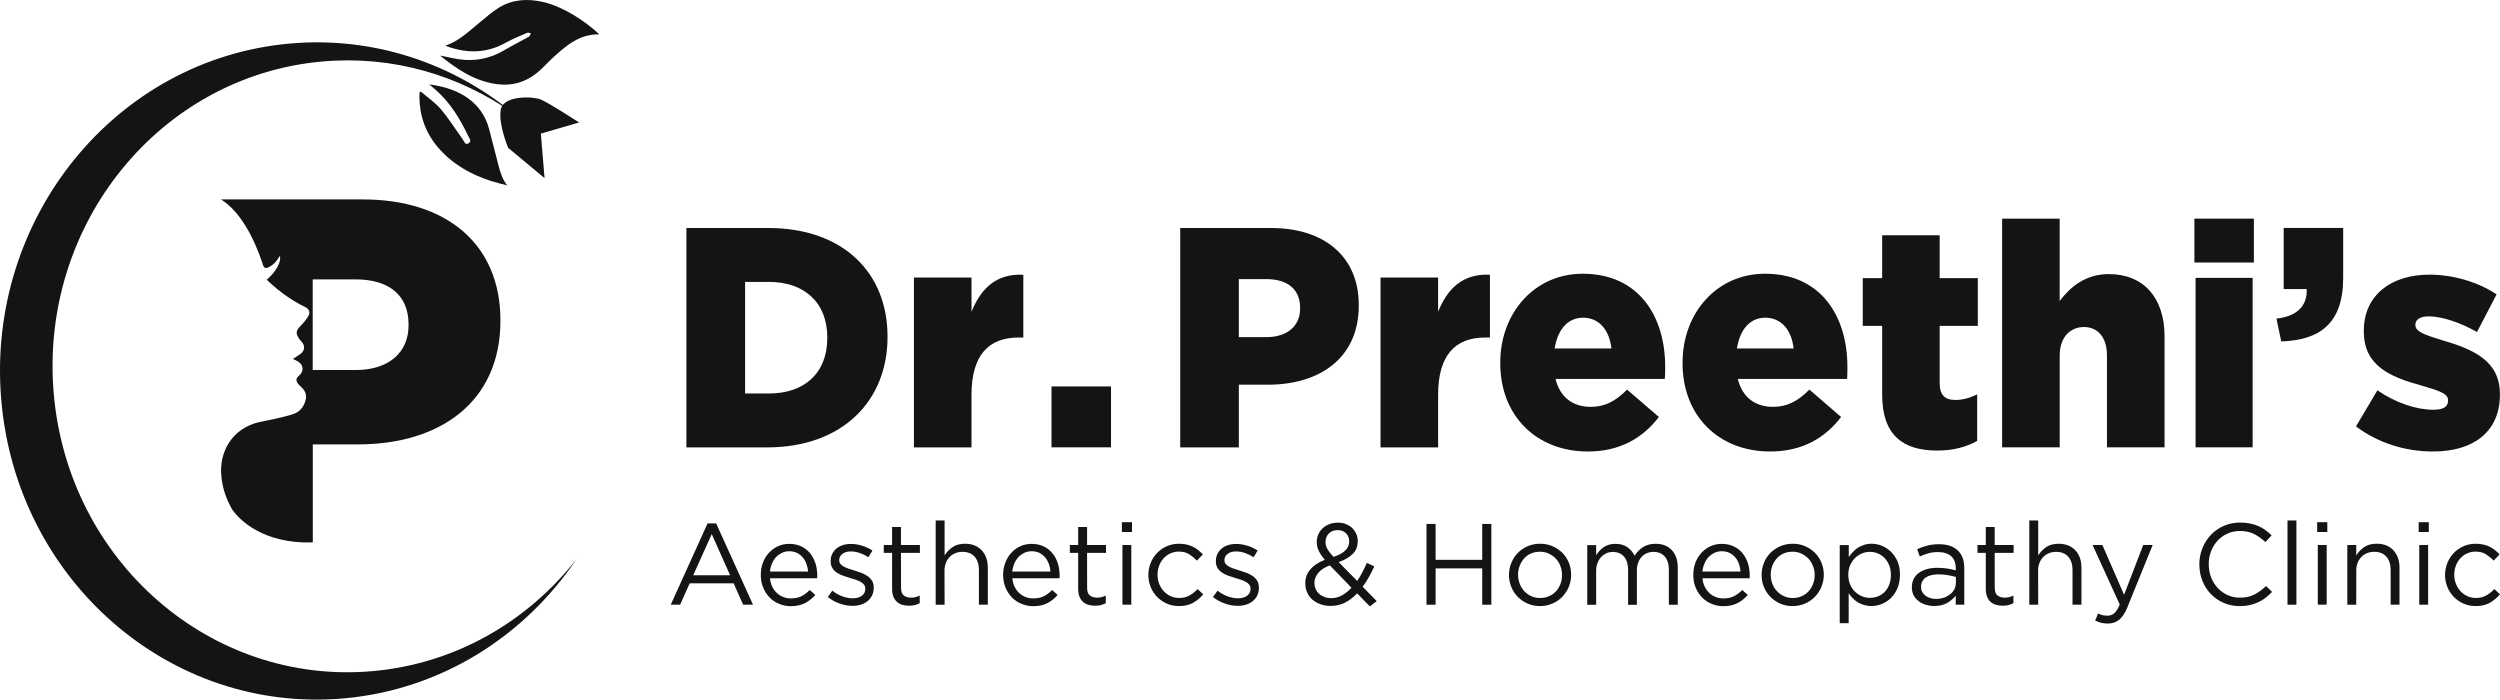 <svg fill="none" height="84" viewBox="0 0 300 84" width="300" xmlns="http://www.w3.org/2000/svg"><g fill="#141414"><path d="m69.177 67.097c-6.233 9.248-16.221 15.664-27.897 16.709-20.919 1.873-39.332-14.203-41.137-35.901s13.69-40.803 34.609-42.676c10.075-.9 19.579 2.366 26.92 8.42-6.513-4.621-14.541-7.026-23.015-6.267-19.477 1.742-33.898 19.53-32.218 39.729 1.679 20.203 18.824 35.166 38.301 33.423 9.959-.89 18.596-5.976 24.437-13.438z"/><path d="m43.53 23.93h-17.014c2.323 1.442 3.978 4.65 4.979 7.66.024.077.044.15.063.223.126.339.319.426.629.276.586-.276.929-.62 1.399-1.384.203.692-.469 1.921-1.577 2.86.097.097.179.184.276.266 1.321 1.215 2.744 2.25 4.35 3.02.45.223.629.619.373 1.069-.266.45-.619.866-.992 1.248-.46.479-.542.755-.213 1.336.097.184.237.344.382.494.45.494.397 1.098-.14 1.481-.285.194-.576.392-.895.6.232.106.416.184.586.285.707.435.769 1.186.131 1.728-.353.3-.392.576-.097.963.116.15.266.285.406.416.542.503.682 1.069.426 1.781-.247.692-.707 1.186-1.365 1.418-.663.232-1.345.382-2.028.542-.707.169-1.427.285-2.144.45-3.049.716-4.854 3.392-4.491 6.615.16 1.427.61 2.691 1.278 3.842.019.024.034.053.053.077.532.755 2.933 3.683 8.459 3.896h1.171v-11.764h5.439c9.867 0 17.077-5.12 17.077-14.827v-.116c-.015-9.102-6.479-14.454-16.521-14.454zm5.497 15.122c0 3.232-2.381 5.347-6.296 5.347h-5.207v-10.873h5.154c3.978 0 6.349 1.877 6.349 5.41z"/><path d="m53.446 5.482c1.65-.561 2.797-1.708 4.036-2.72.789-.644 1.553-1.34 2.415-1.863 1.64-.997 3.431-1.079 5.265-.663 2.415.552 5.062 2.289 6.755 3.886-2.395-.053-4.065 1.403-5.696 2.923-.6.556-1.142 1.181-1.776 1.694-1.384 1.123-2.976 1.587-4.733 1.369-2.666-.329-4.834-1.761-6.901-3.436.116.019.237.039.353.063.605.121 1.21.271 1.815.363 1.926.3 3.741-.029 5.449-1.026.997-.586 2.032-1.103 3.039-1.669.111-.063.16-.261.232-.397-.14-.029-.305-.126-.411-.077-.871.382-1.762.731-2.594 1.195-2.245 1.258-4.549 1.307-6.925.484-.073-.019-.15-.053-.324-.126z"/><path d="m50.488 10.983c.808.697 1.718 1.302 2.405 2.11.968 1.137 1.766 2.424 2.642 3.644.174.242.276.711.692.455.416-.252.092-.581-.034-.857-1.002-2.1-2.187-4.06-3.949-5.584-.227-.198-.46-.397-.726-.624 3.678.479 6.31 2.178 7.162 5.308.402 1.481.755 2.971 1.147 4.457.218.818.469 1.626 1.036 2.357-.644-.174-1.297-.319-1.936-.527-2.439-.789-4.631-2.013-6.354-4.016-1.505-1.752-2.236-3.818-2.245-6.16 0-.155.024-.31.039-.465.048-.029.087-.063.121-.097z"/><path d="m69.494 14.696-4.592 1.336.445 5.342-4.37-3.634s-1.224-2.933-.876-4.626c.348-1.694 3.866-1.553 4.776-1.181.91.368 4.617 2.763 4.617 2.763z"/><path d="m92.171 27.359h-9.804v26.329h9.654c9.146 0 14.483-5.642 14.483-13.24v-.077c0-7.597-5.269-13.012-14.333-13.012zm7.104 13.201c0 4.249-2.787 6.659-6.997 6.659h-2.865v-13.39h2.865c4.21 0 6.997 2.449 6.997 6.659z"/><path d="m109.672 33.302h6.91v4.108c1.128-2.787 2.947-4.597 6.218-4.442v7.534h-.58c-3.601 0-5.638 2.149-5.638 6.857v6.33h-6.91z"/><path d="m126.18 46.373h7.142v7.307h-7.142z"/><path d="m152.503 27.359h-10.878v26.329h7.036v-7.525h3.484c6.301 0 10.907-3.266 10.907-9.475v-.077c.005-5.826-4.127-9.252-10.549-9.252zm3.513 9.668c0 2.071-1.524 3.426-4.021 3.426h-3.334v-6.959h3.295c2.541 0 4.06 1.205 4.06 3.465z"/><path d="m165.664 33.302h6.91v4.108c1.128-2.787 2.947-4.597 6.218-4.442v7.534h-.58c-3.601 0-5.638 2.149-5.638 6.857v6.33h-6.91z"/><path d="m199.823 44.007c0-5.991-3.116-11.159-9.896-11.159-5.802 0-9.896 4.718-9.896 10.67v.068c0 6.33 4.351 10.593 10.511 10.593 3.91 0 6.629-1.665 8.521-4.142l-3.813-3.286c-1.413 1.432-2.719 2.071-4.35 2.071-2.139 0-3.692-1.123-4.239-3.353h13.118c.044-.489.044-1.016.044-1.461zm-13.269-2.192c.368-2.221 1.525-3.692 3.417-3.692 1.882 0 3.145 1.432 3.402 3.692z"/><path d="m221.688 44.007c0-5.991-3.116-11.159-9.886-11.159-5.802 0-9.896 4.718-9.896 10.67v.068c0 6.33 4.351 10.593 10.511 10.593 3.91 0 6.629-1.665 8.512-4.142l-3.804-3.286c-1.413 1.432-2.719 2.071-4.35 2.071-2.139 0-3.692-1.123-4.239-3.353h13.118c.034-.489.034-1.016.034-1.461zm-13.259-2.192c.358-2.221 1.525-3.692 3.402-3.692 1.892 0 3.155 1.432 3.402 3.692z"/><path d="m225.859 47.358v-8.251h-2.328v-5.734h2.328v-5.139h6.9v5.139h4.578v5.734h-4.578v6.862c0 1.427.62 2.027 1.888 2.027.904 0 1.78-.261 2.613-.673v5.584c-1.234.711-2.87 1.161-4.796 1.161-4.137 0-6.61-1.873-6.605-6.712z"/><path d="m240.25 26.242h6.91v9.881c1.273-1.689 3.092-3.232 5.894-3.232 4.186 0 6.693 2.855 6.693 7.481v13.307h-6.911v-11.014c0-2.216-1.127-3.421-2.763-3.421-1.635 0-2.908 1.205-2.908 3.421v11.014h-6.91v-27.438z"/><path d="m263.328 26.236v5.265h7.138v-5.265zm.14 7.109v20.334h6.848v-20.334z"/><path d="m273.172 38.229c2.429-.261 3.736-1.505 3.624-3.537h-2.753v-7.336h7.138v5.981c0 5.57-2.899 7.486-7.433 7.636z"/><path d="m282.719 51.168 2.569-4.331c2.246 1.544 4.709 2.333 6.736 2.333 1.196 0 1.742-.378 1.742-1.089v-.073c0-.789-1.088-1.127-3.155-1.732-3.876-1.055-6.953-2.41-6.953-6.508v-.073c0-4.326 3.334-6.736 7.858-6.736 2.86 0 5.831.866 8.077 2.371l-2.357 4.515c-2.028-1.166-4.239-1.882-5.797-1.882-1.05 0-1.592.416-1.592.978v.073c0 .789 1.122 1.166 3.189 1.805 3.876 1.127 6.953 2.521 6.953 6.475v.073c0 4.476-3.222 6.813-8.003 6.813-3.291.005-6.553-.973-9.267-3.01z"/><path d="m85.936 62.805h-1.026l-4.418 9.755h1.123l1.147-2.56h5.275l1.137 2.56h1.186zm-2.748 6.223 2.221-4.936 2.202 4.936z"/><path d="m97.844 67.577c-.15-.46-.368-.866-.648-1.205-.29-.339-.639-.619-1.055-.808-.416-.198-.886-.3-1.413-.3-.498 0-.953.092-1.384.29-.416.189-.774.46-1.084.798-.31.339-.547.726-.716 1.185-.169.46-.247.944-.247 1.461 0 .556.092 1.055.29 1.524.189.46.45.857.774 1.186.319.329.697.576 1.137.755.44.179.895.281 1.384.281.687 0 1.253-.131 1.723-.368.46-.247.866-.576 1.234-.978l-.668-.595c-.3.3-.629.547-.978.736-.358.179-.784.271-1.282.271-.31 0-.619-.048-.895-.16-.29-.111-.547-.256-.774-.469-.227-.208-.426-.469-.566-.764-.15-.3-.237-.639-.281-1.026h5.662c.01-.058.01-.121.01-.179v-.15c0-.532-.073-1.031-.223-1.486zm-5.454 1.011c.039-.348.121-.677.247-.968.131-.3.29-.556.498-.774.198-.208.44-.377.697-.508.271-.121.556-.189.866-.189.358 0 .677.068.944.198.271.14.498.319.687.537.189.218.339.479.44.774.111.3.179.605.198.924h-4.578z"/><path d="m104.644 71.463c-.135.261-.314.489-.537.673-.227.184-.493.324-.803.421s-.644.145-1.007.145c-.517 0-1.04-.097-1.563-.285-.527-.189-.992-.445-1.398-.769l.537-.765c.387.295.789.523 1.21.677.421.16.842.237 1.268.237s.788-.102 1.069-.305c.276-.203.416-.479.416-.828v-.029c0-.174-.048-.329-.145-.46-.097-.131-.227-.242-.397-.339-.169-.097-.358-.179-.576-.257-.217-.073-.44-.14-.672-.208-.276-.082-.557-.174-.837-.271-.281-.097-.537-.218-.765-.368-.227-.15-.411-.334-.552-.552-.14-.223-.213-.498-.213-.828v-.029c0-.305.058-.586.179-.837.121-.252.29-.474.503-.653.218-.179.474-.319.774-.416s.624-.145.978-.145c.445 0 .89.073 1.345.213.455.145.861.334 1.234.576l-.484.803c-.334-.213-.682-.382-1.045-.508s-.721-.184-1.075-.184c-.425 0-.764.102-1.011.3s-.373.445-.373.74v.029c0 .165.054.31.155.436.102.126.237.232.412.324.169.092.367.174.59.247s.455.15.692.223c.276.082.552.174.823.276s.517.232.74.387c.223.16.402.348.532.566.136.223.199.494.199.818v.029c-.005.353-.073.653-.204.915z"/><path d="m108.126 70.528c0 .445.111.755.334.929.222.174.513.261.871.261.184 0 .358-.019.518-.058.159-.039.333-.102.517-.194v.915c-.184.102-.382.174-.59.228s-.44.077-.702.077c-.285 0-.551-.039-.803-.111-.247-.073-.465-.189-.644-.353-.179-.165-.319-.373-.421-.629-.101-.257-.154-.566-.154-.929v-4.321h-.997v-.944h.997v-2.158h1.064v2.158h2.27v.944h-2.27z"/><path d="m113.351 72.566h-1.07v-10.109h1.07v4.196c.237-.387.551-.716.943-.992.387-.271.891-.411 1.51-.411.436 0 .818.068 1.157.208.338.14.624.334.856.59.237.252.416.556.537.905.126.353.184.74.184 1.161v4.447h-1.069v-4.181c0-.663-.17-1.19-.513-1.578-.344-.387-.828-.581-1.466-.581-.305 0-.591.053-.852.16-.261.106-.489.257-.687.46-.194.198-.344.436-.45.711-.107.276-.16.581-.16.915z"/><path d="m126.932 67.577c-.15-.46-.368-.866-.658-1.205-.281-.339-.639-.619-1.045-.808-.417-.198-.896-.3-1.413-.3-.509 0-.968.092-1.384.29-.417.189-.784.46-1.084.798-.31.339-.547.726-.717 1.185-.169.46-.256.944-.256 1.461 0 .556.102 1.055.29 1.524.199.46.46.857.775 1.186.329.329.706.576 1.146.755.426.179.896.281 1.384.281.688 0 1.254-.131 1.723-.368.46-.247.866-.576 1.224-.978l-.658-.595c-.3.3-.629.547-.987.736-.348.179-.774.271-1.273.271-.319 0-.619-.048-.904-.16-.291-.111-.538-.256-.775-.469-.227-.208-.416-.469-.566-.764-.14-.3-.237-.639-.271-1.026h5.662c0-.058.01-.121.01-.179v-.15c-.005-.532-.073-1.031-.223-1.486zm-5.463 1.011c.038-.348.13-.677.246-.968.131-.3.3-.556.499-.774.198-.208.44-.377.706-.508.257-.121.547-.189.867-.189.358 0 .667.068.943.198.271.14.499.319.687.537.179.218.329.479.441.774.111.3.169.605.198.924h-4.587z"/><path d="m130.454 70.528c0 .445.111.755.334.929.222.174.513.261.871.261.184 0 .358-.019.518-.058.159-.039.334-.102.517-.194v.915c-.183.102-.382.174-.59.228s-.44.077-.702.077c-.285 0-.551-.039-.803-.111-.247-.073-.464-.189-.643-.353-.18-.165-.32-.373-.421-.629-.102-.257-.155-.566-.155-.929v-4.321h-.997v-.944h.997v-2.158h1.069v2.158h2.27v.944h-2.27z"/><path d="m134.625 62.664v1.176h1.215v-1.176zm.068 2.739v7.157h1.064v-7.157z"/><path d="m143.171 72.337c-.459.261-1.021.392-1.698.392-.528 0-1.012-.102-1.462-.3s-.832-.465-1.161-.803c-.329-.339-.586-.731-.769-1.185-.184-.455-.276-.934-.276-1.442s.092-.992.276-1.447c.183-.455.44-.857.769-1.195.329-.344.716-.61 1.161-.808.45-.198.934-.3 1.462-.3.343 0 .653.034.929.097s.532.155.764.271c.233.116.446.252.639.411.194.16.373.324.537.498l-.706.75c-.286-.295-.595-.547-.934-.765-.339-.213-.75-.319-1.239-.319-.358 0-.697.073-1.011.213-.315.14-.586.344-.818.595s-.411.547-.537.885c-.131.339-.194.697-.194 1.084s.068.75.199 1.089c.135.344.319.639.551.89.237.252.513.45.828.595.319.145.667.213 1.045.213.464 0 .871-.102 1.224-.305.358-.203.678-.46.963-.764l.678.639c-.354.416-.765.75-1.22 1.011z"/><path d="m150.871 71.463c-.136.261-.315.489-.537.673-.228.184-.494.324-.803.421-.31.097-.644.145-1.007.145-.518 0-1.04-.097-1.563-.285-.527-.189-.992-.445-1.399-.769l.538-.765c.387.295.788.523 1.209.677.421.16.842.237 1.268.237s.789-.102 1.07-.305c.28-.203.416-.479.416-.828v-.029c0-.174-.049-.329-.145-.46-.097-.131-.228-.242-.397-.339-.17-.097-.358-.179-.576-.257-.218-.073-.44-.14-.673-.208-.275-.082-.556-.174-.837-.271-.28-.097-.532-.218-.764-.368-.228-.15-.412-.334-.552-.552-.14-.223-.213-.498-.213-.828v-.029c0-.305.058-.586.179-.837.121-.252.29-.474.503-.653.218-.179.475-.319.775-.416s.624-.145.977-.145c.445 0 .891.073 1.345.213.455.145.862.334 1.234.576l-.484.803c-.333-.213-.682-.382-1.045-.508s-.721-.184-1.074-.184c-.426 0-.765.102-1.011.3-.247.198-.373.445-.373.74v.029c0 .165.053.31.155.436.101.126.237.232.411.324.169.092.368.174.586.247.222.073.455.15.692.223.275.082.551.174.822.276s.518.232.741.387c.222.16.401.348.532.566.135.223.198.494.198.818v.029c0 .353-.067.653-.198.915z"/><path d="m165.208 72.136-1.694-1.732c.271-.348.518-.726.745-1.137.228-.406.45-.847.658-1.302l-.895-.416c-.179.406-.368.784-.556 1.157-.189.358-.397.697-.605 1.006l-2.221-2.26c.716-.247 1.272-.566 1.684-.977.406-.397.604-.915.604-1.553 0-.31-.058-.595-.179-.857-.121-.271-.29-.508-.488-.707-.208-.198-.46-.348-.746-.469-.29-.121-.595-.169-.934-.169-.387 0-.745.048-1.054.179-.32.111-.586.281-.809.489-.217.208-.396.45-.517.736-.131.281-.189.576-.189.905 0 .387.077.745.237 1.074.16.329.397.687.736 1.074-.755.29-1.336.668-1.733 1.137-.406.46-.619 1.016-.619 1.674 0 .406.077.774.227 1.113.15.339.368.629.639.866.281.237.595.416.977.547.368.131.775.198 1.205.198.639 0 1.215-.14 1.733-.397.518-.271.997-.639 1.442-1.113l1.524 1.563v.01zm-5.744-8.125c.271-.271.629-.397 1.064-.397.397 0 .726.121.987.377.257.247.388.576.388.978 0 .435-.16.798-.47 1.094-.319.3-.784.547-1.403.765-.189-.198-.339-.377-.47-.537-.121-.16-.217-.31-.3-.45-.067-.14-.121-.281-.159-.406-.029-.131-.039-.271-.039-.406.005-.406.136-.745.402-1.016zm1.582 7.428c-.397.228-.827.339-1.292.339-.3 0-.566-.039-.818-.14-.247-.092-.469-.218-.648-.387-.179-.16-.32-.358-.407-.576-.101-.218-.15-.469-.15-.736 0-.406.15-.808.45-1.176.291-.368.755-.677 1.404-.915l2.589 2.676c-.349.387-.721.692-1.128.914z"/><path d="m172.273 68.206v4.36h-1.093v-9.693h1.093v4.307h5.594v-4.307h1.094v9.693h-1.094v-4.36z"/><path d="m188.269 67.532c-.189-.45-.45-.847-.774-1.186-.339-.329-.726-.595-1.186-.798-.46-.198-.943-.3-1.495-.3-.537 0-1.045.102-1.505.3-.45.198-.847.469-1.176.808-.339.339-.595.745-.774 1.195-.189.46-.281.934-.281 1.452 0 .508.092.987.281 1.432.179.46.44.847.774 1.186.329.339.716.605 1.176.808.45.198.944.3 1.471.3.537 0 1.036-.102 1.505-.3.46-.198.856-.469 1.186-.808.329-.348.595-.736.783-1.195v-.01c.189-.46.281-.934.281-1.442.005-.503-.087-.982-.266-1.442zm-1.016 2.55c-.131.339-.31.629-.537.876-.228.247-.508.45-.837.586-.32.15-.688.218-1.065.218-.378 0-.726-.077-1.055-.218-.319-.15-.595-.348-.837-.595-.228-.247-.416-.537-.547-.886-.14-.339-.208-.697-.208-1.084s.068-.745.198-1.084c.131-.339.31-.629.528-.885.227-.247.508-.45.827-.595.329-.14.687-.208 1.065-.208.377 0 .735.068 1.055.218.319.15.605.348.847.595.237.256.425.547.556.895.131.339.199.707.199 1.084 0 .387-.059.755-.189 1.084z"/><path d="m196.585 66.13c.165-.174.344-.329.547-.46.203-.131.431-.232.687-.305.252-.073.537-.111.852-.111.827 0 1.481.257 1.955.769s.706 1.215.706 2.11v4.433h-1.069v-4.181c0-.692-.165-1.224-.489-1.597-.329-.373-.784-.561-1.364-.561-.266 0-.523.048-.765.145s-.45.242-.629.431-.324.421-.431.702c-.106.276-.159.59-.159.944v4.128h-1.055v-4.21c0-.673-.165-1.195-.489-1.573-.329-.373-.779-.561-1.35-.561-.286 0-.547.058-.789.169-.237.111-.45.266-.629.469-.179.203-.319.44-.421.716-.102.271-.155.576-.155.905v4.084h-1.069v-7.162h1.069v1.205c.121-.174.252-.348.397-.513.145-.169.305-.31.489-.435.184-.126.392-.223.624-.3.232-.072.498-.111.803-.111.581 0 1.065.135 1.442.411.378.271.663.61.857 1.016.13-.194.276-.382.435-.556z"/><path d="m209.743 67.577c-.15-.46-.368-.866-.649-1.205-.29-.339-.639-.619-1.055-.808-.416-.198-.885-.3-1.413-.3-.498 0-.953.092-1.384.29-.416.189-.774.46-1.084.798-.3.339-.547.726-.716 1.185s-.247.944-.247 1.461c0 .556.092 1.055.291 1.524.188.46.45.857.774 1.186.319.329.697.576 1.137.755.44.179.895.281 1.384.281.687 0 1.253-.131 1.723-.368.459-.247.876-.576 1.234-.978l-.668-.595c-.3.3-.619.547-.978.736-.358.179-.788.271-1.282.271-.31 0-.619-.048-.895-.16-.29-.111-.547-.256-.774-.469-.228-.208-.417-.469-.567-.764-.15-.3-.237-.639-.28-1.026h5.662c.009-.058.009-.121.009-.179v-.15c-.005-.532-.072-1.031-.222-1.486zm-5.454 1.011c.029-.348.121-.677.247-.968.13-.3.29-.556.488-.774.209-.208.441-.377.707-.508.271-.121.556-.189.866-.189.358 0 .678.068.944.198.271.14.498.319.687.537.189.218.339.479.44.774.112.3.17.605.199.924h-4.578z"/><path d="m218.581 67.532c-.188-.45-.45-.847-.774-1.186-.339-.329-.726-.595-1.185-.798-.46-.198-.944-.3-1.496-.3-.537 0-1.035.102-1.495.3s-.856.469-1.185.808c-.339.339-.596.736-.775 1.195-.188.46-.28.934-.28 1.452 0 .508.092.987.28 1.432.179.46.441.847.775 1.186.329.339.716.605 1.175.808.45.198.944.3 1.481.3.528 0 1.026-.102 1.495-.3.46-.198.857-.469 1.186-.808.339-.348.595-.736.784-1.195v-.01c.189-.46.29-.934.29-1.442 0-.503-.096-.982-.276-1.442zm-1.016 2.55c-.13.339-.309.629-.537.876-.227.247-.508.45-.827.586-.329.15-.697.218-1.075.218-.377 0-.725-.077-1.045-.218-.329-.15-.605-.348-.837-.595-.237-.247-.426-.537-.557-.886-.13-.339-.198-.697-.198-1.084s.058-.745.189-1.084c.13-.339.31-.629.537-.885.218-.247.498-.45.818-.595.329-.14.697-.208 1.074-.208s.726.068 1.045.218c.329.15.605.348.847.595.237.256.426.547.557.895.14.339.208.707.208 1.084 0 .387-.073.745-.199 1.084z"/><path d="m227.715 67.397c-.199-.46-.46-.847-.775-1.166-.329-.319-.697-.566-1.103-.736-.407-.16-.828-.247-1.253-.247-.329 0-.639.048-.905.14-.271.092-.518.198-.745.348-.218.14-.417.31-.596.508-.179.189-.338.387-.488.605v-1.442h-1.084v9.378h1.074v-3.595c.14.208.3.397.479.586.179.189.377.348.595.489.228.14.479.247.745.329.281.077.586.131.915.131.44 0 .856-.092 1.263-.257.416-.169.784-.416 1.103-.736.32-.319.566-.707.765-1.166v-.01c.189-.46.29-.987.29-1.573.01-.605-.092-1.123-.28-1.587zm-1.007 2.763c-.131.339-.319.629-.537.866-.228.227-.499.406-.808.537-.31.121-.649.179-.978.179-.338 0-.658-.058-.968-.198-.309-.131-.585-.319-.827-.556-.247-.237-.44-.527-.586-.876-.14-.339-.208-.716-.208-1.137 0-.406.068-.784.208-1.123.15-.339.339-.629.586-.876.237-.237.518-.416.827-.556.31-.131.63-.198.968-.198.339 0 .668.068.968.198.31.131.576.31.808.556.228.237.407.537.547.876.131.339.198.707.198 1.147 0 .426-.067.813-.198 1.161z"/><path d="m234.919 66.042c-.518-.489-1.273-.736-2.25-.736-.528 0-.997.058-1.403.169-.407.102-.809.247-1.205.426l.319.876c.329-.16.677-.281 1.016-.377l.01-.01c.339-.092.726-.14 1.156-.14.668 0 1.196.16 1.573.489.368.329.557.818.557 1.461v.247c-.329-.092-.659-.169-.997-.218-.349-.058-.755-.092-1.205-.092-.46 0-.866.048-1.244.15-.368.111-.697.257-.968.45-.28.198-.488.44-.629.726-.15.29-.227.629-.227 1.006 0 .378.077.707.227.987s.358.508.605.697c.257.189.547.329.866.426.32.092.639.14.978.14.639 0 1.166-.131 1.582-.377s.755-.537 1.007-.857v1.074h1.026v-4.37c.005-.953-.266-1.669-.794-2.148zm-.218 3.891c0 .29-.058.547-.179.784-.13.227-.3.44-.518.605-.217.169-.469.31-.754.406-.291.092-.605.14-.934.14-.237 0-.47-.029-.688-.102-.208-.058-.396-.15-.566-.281-.169-.131-.3-.281-.387-.45-.101-.179-.15-.378-.15-.619 0-.46.179-.828.537-1.094.358-.257.876-.397 1.544-.397.45 0 .837.029 1.186.102.348.058.648.131.914.208v.697z"/><path d="m239.368 70.528c0 .445.111.755.334.929.222.174.513.261.871.261.184 0 .358-.019.518-.058.159-.039.334-.102.517-.194v.915c-.183.102-.382.174-.59.228s-.44.077-.702.077c-.285 0-.551-.039-.803-.111-.247-.073-.464-.189-.643-.353-.179-.16-.32-.373-.421-.629-.102-.257-.155-.566-.155-.929v-4.321h-.997v-.944h.997v-2.158h1.069v2.158h2.27v.944h-2.27z"/><path d="m244.585 72.566h-1.069v-10.109h1.069v4.196c.242-.387.552-.716.944-.992.387-.271.89-.411 1.509-.411.436 0 .818.068 1.157.208.339.14.624.334.857.59.237.252.416.556.537.905.125.353.184.74.184 1.161v4.447h-1.07v-4.181c0-.663-.174-1.19-.513-1.578-.343-.387-.827-.581-1.466-.581-.305 0-.59.053-.852.16-.261.106-.488.257-.687.46-.193.198-.343.436-.45.711-.106.276-.16.581-.16.915z"/><path d="m255.324 72.803c-.305.74-.643 1.258-1.016 1.563-.373.305-.832.46-1.365.46-.295 0-.561-.029-.803-.092-.237-.058-.479-.15-.721-.271l.358-.842c.174.092.349.16.518.198.169.039.373.063.6.063.324 0 .595-.097.818-.29.222-.194.44-.542.653-1.055l-3.257-7.133h1.176l2.604 5.967 2.298-5.967h1.133l-3.005 7.394h.009z"/><path d="m271.882 71.729c-.271.208-.566.387-.881.532-.314.145-.653.261-1.011.348-.358.082-.765.126-1.205.126-.702 0-1.35-.131-1.94-.387-.591-.257-1.104-.61-1.539-1.06-.436-.45-.774-.977-1.016-1.587-.242-.61-.368-1.263-.368-1.965 0-.702.121-1.345.368-1.955.242-.61.585-1.142 1.016-1.597.435-.46.953-.818 1.548-1.079.6-.261 1.254-.397 1.965-.397.445 0 .842.039 1.195.111.354.073.687.179.992.31.305.136.586.295.842.484.257.189.508.402.75.629l-.75.803c-.416-.387-.861-.707-1.335-.953-.475-.247-1.046-.373-1.713-.373-.537 0-1.031.102-1.486.305-.46.203-.852.484-1.19.842-.339.358-.6.784-.789 1.268-.189.484-.286 1.006-.286 1.573 0 .561.097 1.089.286 1.578.189.489.455.915.789 1.273.338.358.735.643 1.19.852s.953.31 1.486.31c.663 0 1.238-.121 1.718-.368.479-.242.948-.59 1.413-1.031l.721.707c-.247.257-.509.489-.784.702z"/><path d="m274.5 72.566v-10.109h1.069v10.109z"/><path d="m278.062 62.664v1.176h1.215v-1.176zm.073 2.739v7.157h1.065v-7.157z"/><path d="m282.749 72.566h-1.069v-7.162h1.069v1.244c.242-.387.552-.716.944-.992.387-.271.89-.411 1.51-.411.435 0 .817.068 1.156.208s.624.334.857.59c.232.252.416.556.537.905.126.353.188.74.188 1.161v4.447h-1.064v-4.181c0-.663-.174-1.19-.513-1.577-.344-.387-.828-.581-1.466-.581-.305 0-.591.053-.852.16s-.489.257-.682.46c-.194.198-.344.435-.455.711-.107.276-.155.581-.155.915z"/><path d="m290.242 62.664v1.176h1.215v-1.176zm.068 2.739v7.157h1.065v-7.157z"/><path d="m298.778 72.337c-.455.261-1.021.392-1.699.392-.523 0-1.011-.102-1.461-.3s-.837-.465-1.162-.803c-.329-.339-.585-.731-.769-1.185-.184-.455-.281-.934-.281-1.442s.097-.992.281-1.447c.184-.46.44-.857.769-1.195.325-.344.712-.61 1.162-.808s.934-.3 1.461-.3c.344 0 .653.034.929.097.281.063.533.155.765.271.232.116.445.252.639.411.193.16.372.324.537.498l-.707.75c-.285-.295-.595-.547-.934-.765-.339-.213-.75-.319-1.239-.319-.358 0-.696.073-1.011.213-.314.14-.585.344-.818.595-.227.252-.406.547-.537.885-.131.339-.193.697-.193 1.084s.067.75.203 1.089c.135.344.314.639.551.89.233.252.509.45.828.595.314.14.668.213 1.045.213.46 0 .871-.102 1.224-.305.354-.203.678-.46.963-.764l.678.639c-.358.416-.769.75-1.224 1.011z"/></g></svg>